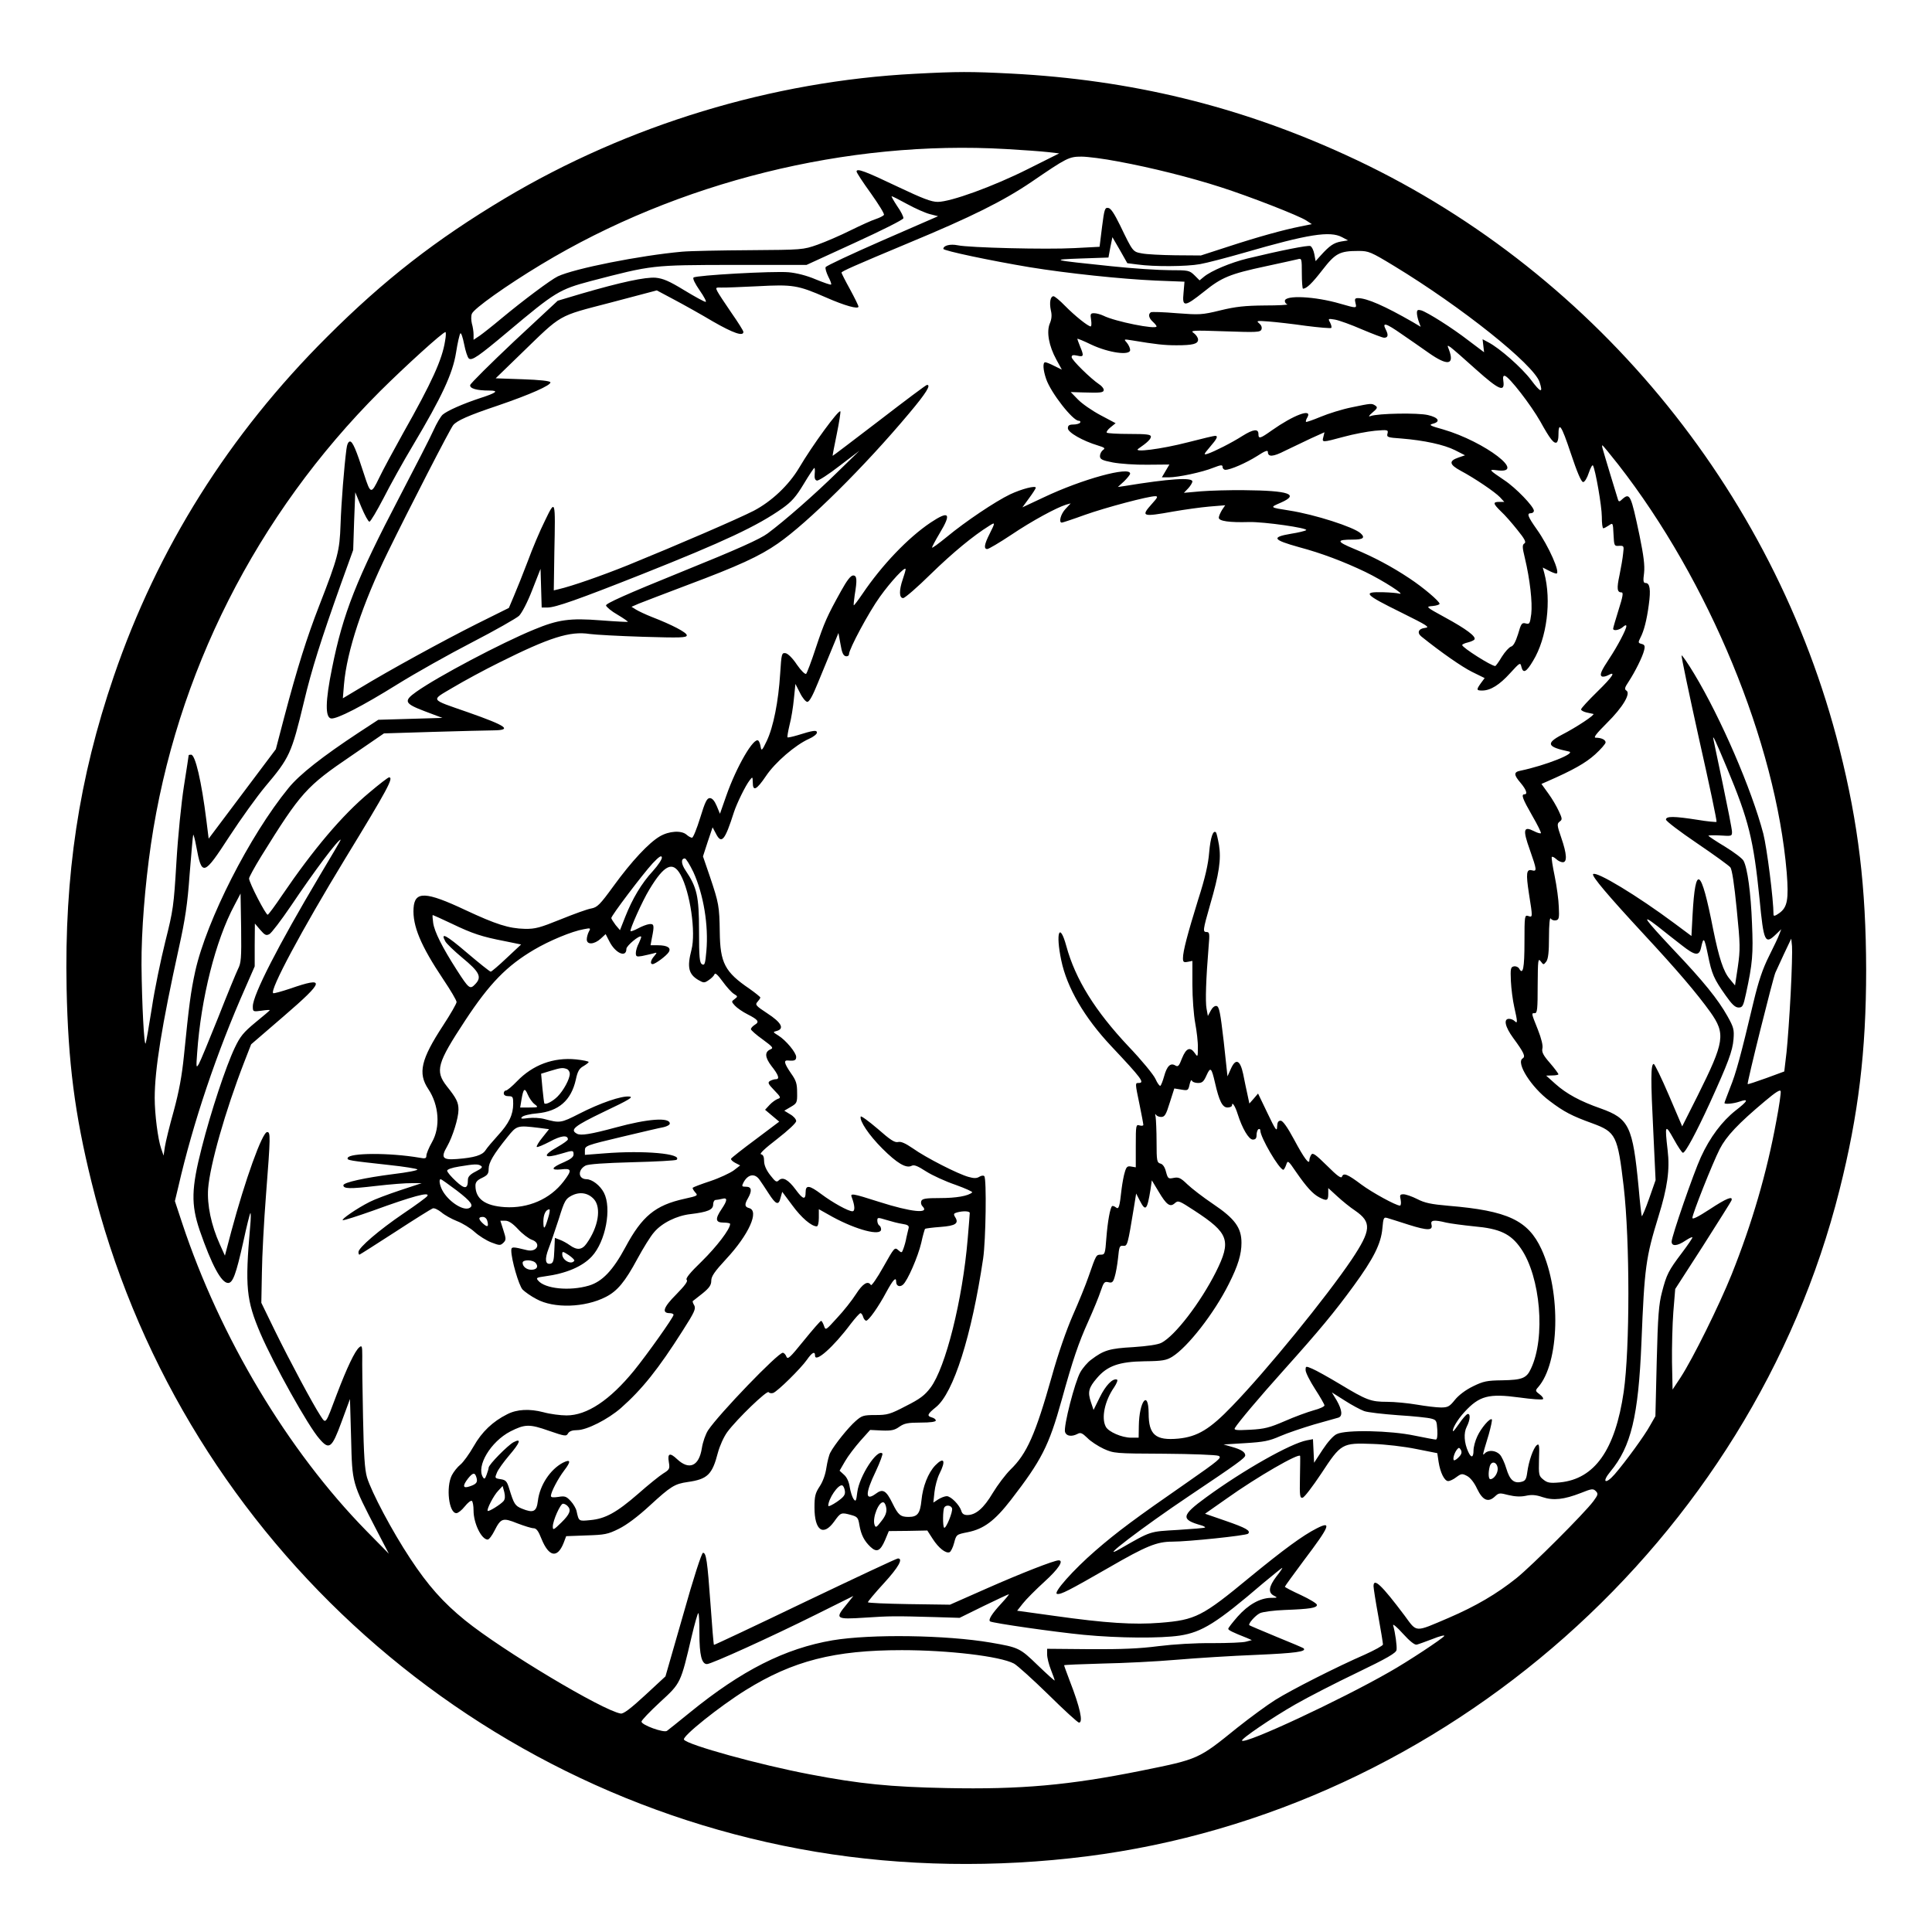 <?xml version="1.0" encoding="UTF-8" standalone="yes"?>
<svg version="1.0" xmlns="http://www.w3.org/2000/svg" width="100mm" height="100mm" viewBox="0 0 1024 1024" preserveAspectRatio="xMidYMid meet">
  <g transform="translate(0,1024) scale(0.1,-0.1)" fill="#000000" stroke="none">
    <path d="M4850 9849 c-758 -39 -1521 -271 -2175 -661 -363 -217 -639 -431
-941 -733 -521 -519 -899 -1121 -1131 -1800 -185 -541 -262 -1054 -250 -1654
8 -391 43 -666 132 -1026 452 -1837 1967 -3237 3840 -3550 462 -77 953 -85
1435 -24 1901 241 3525 1680 3990 3533 100 397 141 734 141 1166 -1 437 -41
773 -141 1170 -348 1382 -1324 2558 -2616 3148 -567 260 -1140 399 -1774 432
-216 11 -282 11 -510 -1z m483 -399 c87 -5 186 -12 220 -16 l61 -7 -166 -83
c-183 -92 -409 -174 -478 -174 -34 0 -80 18 -209 79 -174 83 -221 101 -221 82
0 -6 34 -58 76 -116 41 -58 73 -109 69 -114 -3 -5 -22 -15 -43 -22 -20 -6 -81
-34 -134 -60 -54 -27 -133 -61 -175 -76 -77 -27 -81 -27 -358 -29 -154 -1
-316 -4 -360 -8 -222 -20 -570 -89 -659 -131 -37 -18 -182 -126 -301 -225 -44
-37 -95 -77 -112 -89 l-33 -22 0 28 c0 15 -4 42 -9 58 -4 17 -5 40 0 52 10 27
183 150 367 261 727 439 1624 661 2465 612z m594 -66 c174 -32 382 -84 543
-136 153 -49 415 -151 454 -177 l29 -19 -59 -12 c-91 -18 -225 -55 -384 -107
l-145 -47 -135 1 c-74 1 -154 5 -178 10 -48 9 -47 7 -115 148 -31 63 -49 91
-63 93 -18 3 -21 -7 -33 -101 l-13 -105 -134 -7 c-149 -8 -557 2 -618 15 -39
8 -76 -1 -76 -19 0 -10 253 -63 456 -97 202 -33 489 -63 669 -71 l153 -6 -5
-59 c-8 -77 5 -76 108 6 94 76 137 94 329 135 80 17 155 34 168 37 21 6 22 4
22 -75 0 -44 3 -81 6 -81 19 0 48 28 103 99 69 89 91 101 192 101 53 0 65 -5
187 -79 359 -218 741 -523 772 -616 20 -61 6 -57 -45 11 -49 65 -167 169 -227
200 l-30 16 4 -35 4 -34 -81 61 c-89 69 -218 150 -252 161 -19 5 -23 2 -23
-14 0 -11 5 -32 10 -46 l10 -27 -42 25 c-148 85 -243 127 -291 127 -15 0 -18
-5 -13 -25 8 -30 8 -30 -79 -5 -136 40 -295 47 -295 15 0 -8 6 -16 13 -18 6
-3 -47 -6 -120 -6 -104 -1 -153 -6 -235 -26 -98 -24 -110 -24 -231 -15 -70 6
-132 8 -137 5 -16 -10 -11 -31 10 -50 11 -10 20 -21 20 -25 0 -18 -221 26
-282 57 -15 7 -37 13 -49 13 -19 0 -21 -4 -16 -35 3 -19 2 -35 -2 -35 -14 0
-85 57 -136 109 -27 28 -55 51 -61 51 -17 0 -23 -34 -14 -76 6 -24 4 -46 -6
-69 -18 -44 -5 -118 35 -191 l29 -53 -39 19 c-21 11 -43 20 -49 20 -14 0 -12
-40 5 -89 25 -73 141 -221 172 -221 8 0 11 -4 8 -10 -3 -5 -19 -10 -36 -10
-22 0 -29 -5 -29 -20 0 -22 79 -67 159 -91 36 -11 41 -15 27 -24 -9 -7 -16
-21 -16 -32 0 -17 11 -23 68 -34 37 -7 119 -13 183 -12 l117 1 -20 -34 -20
-34 36 0 c50 0 178 27 237 51 41 16 49 16 49 4 0 -8 7 -15 15 -15 27 0 109 36
168 73 41 27 57 33 57 22 0 -28 27 -27 91 6 35 17 96 46 136 65 l73 33 -6 -25
c-8 -30 -7 -30 108 1 51 14 125 28 165 32 69 6 72 5 67 -15 -5 -19 0 -21 73
-26 123 -10 227 -33 285 -62 l53 -27 -35 -12 c-52 -18 -49 -37 12 -70 75 -40
181 -112 208 -140 l23 -25 -26 0 c-36 0 -34 -9 9 -51 20 -18 59 -63 86 -97 40
-49 48 -66 38 -72 -12 -7 -12 -20 2 -77 27 -113 41 -236 34 -297 -7 -52 -9
-56 -30 -50 -20 5 -24 -1 -40 -57 -13 -41 -25 -63 -37 -66 -10 -3 -32 -27 -49
-54 -16 -27 -32 -49 -35 -49 -21 0 -175 98 -175 111 0 4 13 10 30 14 16 4 32
11 35 16 10 15 -43 55 -155 116 -104 57 -105 58 -67 61 20 2 37 7 37 12 0 13
-87 87 -160 135 -93 62 -191 114 -293 156 -94 39 -96 49 -7 49 55 0 68 10 41
34 -37 33 -242 99 -376 120 -107 17 -106 16 -46 42 100 44 44 64 -194 66 -77
1 -180 -2 -230 -6 l-90 -8 23 24 c12 13 22 30 22 36 0 23 -122 15 -360 -24
l-35 -5 33 30 c17 17 32 35 32 41 0 40 -254 -29 -458 -126 l-113 -53 35 48
c20 27 36 52 36 56 0 13 -74 -6 -136 -35 -79 -38 -237 -144 -336 -226 -43 -35
-78 -61 -78 -56 0 4 18 38 40 75 65 107 51 123 -48 57 -119 -80 -257 -224
-361 -378 -24 -35 -44 -62 -46 -60 -1 2 1 26 5 53 14 83 12 105 -8 105 -13 0
-33 -26 -64 -82 -75 -135 -89 -167 -134 -302 -23 -71 -47 -133 -51 -137 -5 -5
-26 15 -49 48 -23 35 -48 59 -60 61 -21 3 -22 -2 -29 -110 -9 -145 -36 -282
-71 -355 -24 -50 -28 -55 -32 -33 -2 14 -7 29 -12 34 -23 24 -117 -138 -171
-293 l-33 -94 -17 41 c-12 28 -24 42 -37 42 -15 0 -25 -20 -51 -105 -18 -58
-37 -105 -43 -105 -6 0 -19 7 -29 16 -27 24 -93 20 -142 -9 -58 -34 -149 -131
-245 -263 -72 -99 -86 -113 -118 -119 -20 -3 -94 -30 -163 -58 -109 -44 -134
-51 -189 -50 -86 2 -153 24 -314 99 -212 100 -270 102 -276 11 -6 -94 38 -199
157 -377 39 -58 71 -112 71 -121 0 -8 -32 -64 -72 -125 -117 -179 -134 -252
-78 -336 57 -85 65 -202 20 -281 -17 -30 -30 -62 -30 -72 0 -15 -6 -17 -37
-11 -158 27 -371 26 -380 -1 -5 -13 5 -14 222 -38 76 -8 143 -19 147 -23 5 -5
-53 -16 -128 -25 -149 -19 -264 -44 -264 -59 0 -19 34 -20 170 -4 77 9 164 16
193 15 l52 0 -115 -38 c-63 -21 -135 -48 -160 -61 -68 -34 -154 -94 -143 -97
6 -2 77 21 159 50 211 77 304 102 289 78 -3 -6 -60 -48 -127 -93 -128 -87
-238 -181 -238 -204 0 -8 2 -14 5 -14 2 0 87 54 189 120 101 66 191 122 199
125 8 4 28 -6 46 -20 17 -15 55 -36 83 -47 29 -11 71 -37 93 -57 23 -21 63
-46 89 -56 44 -17 48 -17 64 -2 15 15 15 21 0 67 l-16 50 26 0 c18 0 39 -14
68 -45 23 -25 56 -50 73 -56 52 -18 28 -68 -26 -55 -77 19 -83 19 -83 -2 0
-47 40 -186 60 -207 12 -12 44 -35 73 -50 92 -51 257 -46 368 11 61 31 102 80
168 203 30 55 69 119 88 140 41 49 120 88 193 96 91 11 120 23 120 51 0 13 6
24 13 24 6 0 22 3 35 6 29 8 28 -8 -3 -54 -36 -53 -33 -72 10 -72 19 0 35 -3
35 -7 0 -28 -72 -121 -149 -197 -64 -62 -89 -92 -81 -100 7 -7 -10 -30 -56
-77 -68 -68 -78 -99 -34 -99 11 0 20 -4 20 -9 0 -13 -140 -210 -209 -295 -129
-158 -250 -238 -358 -238 -32 0 -87 7 -123 17 -73 19 -140 16 -192 -11 -76
-38 -134 -93 -177 -169 -24 -42 -56 -86 -71 -98 -15 -12 -35 -37 -45 -56 -32
-63 -16 -201 24 -201 9 0 29 16 44 35 16 20 32 33 38 30 5 -4 9 -26 9 -51 0
-68 42 -154 75 -154 7 0 23 21 36 47 34 67 44 70 121 39 37 -14 75 -26 86 -26
15 0 26 -15 42 -56 39 -96 84 -105 117 -23 l14 37 108 4 c96 3 113 6 171 35
41 20 101 65 164 123 112 103 132 115 201 125 105 15 130 39 160 155 10 37 31
84 50 110 51 69 212 224 219 211 4 -5 14 -7 24 -4 23 8 146 129 179 176 27 39
43 47 43 22 0 -41 98 46 189 168 24 31 47 57 52 57 4 0 11 -9 14 -20 3 -11 11
-20 16 -20 13 0 65 73 107 152 36 66 52 83 52 54 0 -22 19 -30 36 -15 24 20
80 149 97 222 8 38 18 71 20 74 3 2 40 7 82 10 81 6 99 19 77 53 -9 15 -7 19
11 24 33 9 67 7 67 -3 0 -6 -5 -68 -11 -138 -27 -322 -117 -682 -197 -788 -30
-40 -56 -60 -130 -97 -84 -44 -99 -48 -162 -48 -64 0 -72 -3 -105 -32 -38 -33
-113 -126 -134 -167 -7 -12 -16 -49 -21 -81 -5 -35 -19 -74 -36 -99 -23 -35
-27 -52 -27 -111 0 -122 46 -155 104 -75 35 49 37 50 91 35 33 -9 37 -15 43
-53 9 -52 26 -85 59 -116 33 -31 52 -22 77 36 l20 48 102 1 102 2 29 -45 c31
-48 69 -78 89 -70 6 2 18 25 24 49 12 45 12 45 72 57 85 17 143 60 229 171
162 210 201 285 269 529 59 214 90 304 141 417 27 60 57 133 66 161 16 47 20
52 41 47 19 -5 25 0 33 28 6 18 14 63 18 100 6 61 8 67 27 65 23 -2 24 3 57
203 l12 74 19 -37 c31 -60 39 -52 57 58 l7 49 35 -58 c43 -73 62 -86 87 -63
18 16 23 13 103 -39 184 -120 198 -159 114 -327 -82 -162 -216 -337 -288 -374
-19 -10 -75 -18 -150 -23 -125 -7 -156 -16 -223 -67 -18 -13 -44 -43 -57 -66
-29 -51 -90 -288 -81 -317 7 -22 35 -26 66 -10 16 9 25 5 52 -21 17 -18 57
-44 87 -58 54 -24 59 -25 320 -26 146 -1 275 -6 288 -11 21 -9 5 -22 -170
-144 -270 -187 -368 -260 -481 -358 -119 -103 -228 -226 -204 -230 20 -4 59
16 275 140 197 114 254 137 335 137 84 0 390 32 402 42 16 16 -11 31 -121 69
l-107 37 114 80 c161 115 387 245 390 226 1 -5 0 -57 -1 -116 -2 -96 0 -108
14 -105 9 1 53 59 99 128 105 160 110 163 272 157 67 -2 169 -14 232 -27 l111
-22 7 -47 c9 -57 31 -101 51 -101 8 0 28 9 43 21 26 19 31 20 57 6 17 -9 38
-35 53 -68 30 -62 59 -74 95 -40 20 19 25 19 71 7 34 -8 63 -10 92 -4 31 7 54
5 89 -7 57 -19 113 -13 203 22 57 23 65 24 79 10 14 -14 12 -20 -13 -54 -48
-64 -325 -341 -407 -407 -105 -84 -216 -149 -360 -211 -183 -78 -166 -79 -234
13 -121 161 -164 202 -164 155 0 -10 11 -81 25 -157 14 -77 25 -145 25 -152 0
-6 -44 -30 -97 -54 -147 -64 -386 -185 -474 -240 -43 -27 -133 -93 -201 -147
-208 -168 -203 -166 -509 -228 -383 -77 -637 -100 -1033 -92 -296 6 -460 22
-725 73 -264 50 -649 156 -666 184 -10 17 189 176 327 262 251 156 471 212
828 212 246 0 519 -32 594 -71 17 -9 99 -83 182 -164 83 -82 156 -149 163
-149 23 0 5 82 -48 218 -17 45 -31 83 -31 86 0 2 91 6 203 9 111 2 288 11 392
20 105 9 295 21 424 26 205 9 269 17 250 35 -2 2 -67 30 -144 61 -77 32 -141
59 -143 61 -9 6 31 52 56 64 15 7 74 15 132 17 133 5 170 11 170 27 0 7 -38
30 -85 52 -46 21 -84 41 -85 44 0 3 46 66 101 140 139 184 149 211 67 169 -73
-37 -175 -112 -352 -257 -254 -210 -289 -228 -477 -243 -139 -11 -287 -2 -563
37 l-195 27 30 38 c17 22 69 74 115 116 74 67 104 113 75 113 -24 0 -200 -69
-379 -148 l-197 -87 -217 3 c-120 2 -218 6 -218 10 0 4 38 50 85 101 78 85
103 131 74 131 -7 0 -228 -104 -492 -230 -264 -127 -481 -229 -483 -228 -2 2
-10 98 -18 213 -17 234 -23 275 -40 275 -7 0 -51 -135 -105 -328 l-94 -327
-108 -100 c-77 -71 -114 -99 -129 -97 -94 15 -626 333 -825 494 -116 94 -197
185 -291 328 -96 145 -205 351 -229 430 -12 42 -17 116 -21 320 -3 146 -5 291
-4 324 0 52 -2 57 -16 45 -23 -19 -65 -107 -119 -249 -62 -165 -57 -158 -87
-113 -40 61 -162 289 -241 450 l-72 148 3 160 c1 88 11 275 22 415 24 309 24
330 6 330 -26 0 -117 -254 -190 -526 l-34 -129 -27 60 c-46 102 -68 209 -62
295 10 126 90 409 191 670 l37 95 174 150 c217 187 222 211 32 145 -45 -15
-85 -26 -89 -24 -21 13 150 333 382 714 224 367 258 430 232 430 -5 0 -52 -36
-105 -81 -142 -118 -296 -300 -462 -544 -37 -55 -71 -101 -76 -103 -9 -4 -99
170 -99 192 0 7 29 60 64 117 211 340 239 371 479 534 l172 118 260 8 c143 4
286 8 318 8 104 1 75 23 -133 96 -206 72 -199 60 -78 132 57 34 166 93 243
131 268 134 376 168 480 152 28 -4 155 -11 283 -15 199 -6 232 -5 232 8 0 15
-79 56 -185 97 -33 13 -71 31 -84 39 l-24 15 39 17 c22 9 138 53 259 99 267
100 381 152 477 219 159 110 460 408 697 691 90 107 117 151 94 150 -5 0 -118
-85 -253 -189 -135 -103 -246 -188 -247 -187 -1 1 9 53 22 116 13 63 21 117
19 120 -10 9 -147 -178 -219 -300 -55 -92 -145 -177 -240 -227 -84 -43 -401
-180 -666 -288 -139 -56 -299 -112 -369 -128 l-25 -6 3 202 c6 284 6 283 -50
167 -26 -52 -67 -149 -91 -215 -25 -66 -58 -148 -73 -183 l-27 -64 -171 -85
c-181 -91 -464 -246 -617 -339 l-92 -55 6 73 c15 177 99 430 233 703 113 231
331 655 346 672 20 24 80 51 235 103 173 59 285 109 280 124 -2 7 -57 13 -147
16 l-143 5 134 130 c221 214 190 197 474 271 l246 65 92 -49 c51 -27 144 -79
206 -116 108 -62 161 -80 161 -55 0 6 -29 52 -64 102 -35 51 -68 101 -74 113
-10 20 -9 21 21 20 18 -1 104 3 192 7 187 10 213 6 362 -59 102 -45 173 -64
173 -49 0 5 -20 46 -45 92 -25 45 -45 85 -45 88 0 7 68 37 355 157 335 139
503 223 652 324 187 128 199 134 265 134 31 0 119 -11 195 -26z m-1118 -226
c42 -23 96 -47 120 -53 l43 -11 -296 -129 c-162 -71 -297 -134 -300 -141 -3
-7 4 -29 14 -50 11 -21 18 -40 15 -42 -3 -3 -39 10 -81 27 -49 21 -102 34
-144 38 -83 7 -491 -16 -504 -28 -6 -5 8 -33 33 -69 23 -33 37 -60 31 -60 -7
0 -58 28 -114 62 -80 49 -112 62 -151 66 -55 4 -182 -23 -395 -85 l-124 -37
-231 -215 c-126 -119 -231 -223 -233 -232 -3 -18 34 -29 101 -29 54 0 39 -12
-48 -40 -91 -30 -175 -67 -199 -88 -10 -9 -32 -46 -48 -82 -16 -36 -97 -194
-179 -351 -230 -440 -301 -620 -359 -910 -36 -176 -37 -262 -5 -267 30 -4 162
63 353 182 95 59 273 159 395 222 122 63 234 127 248 140 15 15 45 72 70 137
l44 112 3 -102 3 -103 31 0 c42 0 164 43 502 177 435 173 610 255 743 349 49
35 72 61 113 129 28 47 54 85 56 85 3 0 4 -14 2 -32 -2 -23 2 -33 12 -35 8 -2
62 33 120 78 l105 80 -115 -112 c-121 -119 -281 -259 -371 -326 -40 -30 -160
-84 -457 -204 -294 -119 -402 -168 -400 -178 2 -8 29 -31 61 -49 32 -19 56
-36 55 -38 -2 -1 -66 2 -143 8 -166 13 -227 4 -355 -49 -173 -71 -510 -249
-624 -330 -69 -49 -62 -62 46 -103 l93 -35 -170 -5 -170 -5 -104 -68 c-191
-126 -314 -222 -372 -294 -206 -252 -434 -701 -494 -970 -24 -110 -33 -179
-60 -448 -11 -109 -26 -189 -54 -293 -22 -78 -43 -164 -47 -190 l-7 -47 -13
38 c-17 49 -34 182 -34 267 0 151 37 382 129 800 32 145 45 228 56 385 9 110
17 205 19 210 1 6 9 -21 16 -60 30 -162 39 -159 176 52 60 92 145 210 189 263
130 154 140 175 206 450 41 173 90 327 196 625 l65 180 5 153 6 153 32 -78
c18 -43 37 -78 43 -78 6 0 39 56 75 125 35 69 105 195 156 280 153 257 210
379 228 490 8 52 19 99 23 103 4 5 13 -21 20 -57 7 -36 18 -70 25 -76 16 -13
50 10 207 142 251 211 273 224 438 268 330 86 323 85 755 86 l390 0 255 117
c140 64 256 122 258 130 2 7 -13 37 -33 65 -19 29 -32 52 -29 52 4 0 41 -19
83 -42z m2304 -175 l32 -17 -37 -6 c-39 -7 -61 -22 -108 -74 l-27 -30 -7 38
c-4 20 -13 39 -21 42 -13 5 -155 -23 -333 -66 -90 -22 -192 -65 -231 -97 l-23
-19 -27 27 c-27 26 -32 27 -132 27 -57 0 -196 9 -309 21 -318 33 -329 35 -160
41 l145 5 10 54 11 54 40 -69 39 -69 55 -7 c86 -12 259 -11 330 2 35 6 142 34
236 61 338 98 453 116 517 82z m106 -489 c57 -24 109 -44 117 -44 21 0 24 14
9 43 -21 41 0 35 83 -23 40 -27 104 -72 144 -100 101 -71 138 -65 108 16 -10
25 -10 26 9 13 11 -8 72 -61 135 -118 122 -109 153 -122 144 -60 -3 20 -1 29
8 27 23 -5 138 -154 188 -242 52 -94 72 -119 87 -111 5 4 9 19 9 35 0 80 15
59 65 -91 34 -102 56 -154 66 -154 8 0 21 21 30 49 9 27 19 44 22 39 13 -22
47 -216 47 -272 0 -34 3 -61 8 -61 4 0 17 7 29 15 22 15 22 15 25 -47 3 -61 4
-63 29 -61 26 1 27 0 22 -40 -2 -23 -11 -75 -19 -114 -16 -74 -13 -93 11 -93
10 0 6 -23 -16 -92 -16 -51 -29 -96 -29 -100 0 -14 33 -8 52 9 11 10 18 12 18
4 0 -17 -48 -108 -90 -171 -43 -65 -53 -87 -40 -95 5 -3 19 -1 31 5 47 26 28
-5 -54 -85 -48 -47 -87 -89 -87 -95 0 -5 12 -12 28 -16 15 -3 32 -7 37 -8 12
-3 -88 -70 -168 -111 -85 -45 -77 -64 38 -88 43 -8 -123 -74 -257 -102 -36 -7
-35 -22 2 -65 30 -36 38 -60 20 -60 -19 0 -10 -24 41 -113 28 -48 49 -91 46
-93 -3 -3 -20 2 -37 11 -55 28 -60 8 -22 -98 38 -108 39 -117 12 -110 -30 8
-33 -15 -16 -125 20 -126 20 -125 -4 -117 -19 6 -20 2 -20 -139 0 -138 -8
-176 -28 -140 -5 9 -18 14 -28 12 -17 -3 -19 -12 -16 -78 2 -41 10 -103 18
-138 18 -79 18 -90 2 -74 -7 7 -20 12 -30 12 -30 0 -21 -42 22 -101 58 -79 67
-99 50 -109 -36 -23 46 -153 143 -225 76 -58 119 -80 227 -119 125 -46 134
-64 166 -336 33 -287 33 -858 0 -1087 -45 -308 -154 -462 -338 -480 -54 -5
-67 -2 -88 15 -24 19 -25 25 -23 107 3 75 1 86 -12 75 -18 -15 -42 -83 -50
-142 -5 -38 -10 -47 -31 -52 -40 -10 -62 10 -80 70 -9 31 -25 65 -35 75 -22
22 -59 25 -78 7 -15 -15 -16 -19 20 100 11 40 19 76 16 79 -10 9 -57 -46 -77
-90 -11 -23 -20 -57 -20 -74 0 -39 -12 -43 -28 -8 -22 48 -25 100 -8 133 19
37 21 73 3 67 -6 -3 -26 -25 -42 -49 -17 -24 -31 -43 -33 -42 -8 9 23 62 60
102 79 86 128 99 291 77 64 -9 121 -13 125 -9 4 4 -4 16 -18 26 -23 17 -23 20
-8 37 114 129 123 504 18 732 -71 153 -179 204 -492 230 -92 8 -127 15 -167
36 -28 14 -60 25 -72 25 -19 0 -21 -4 -15 -30 3 -17 1 -30 -4 -30 -21 0 -147
69 -205 112 -73 55 -94 63 -102 42 -4 -12 -24 2 -80 58 -60 59 -75 70 -83 58
-5 -8 -10 -21 -10 -29 0 -27 -27 8 -81 109 -36 67 -60 100 -71 100 -13 0 -18
-8 -19 -32 -1 -28 -8 -18 -51 72 l-50 104 -23 -27 -23 -26 -10 47 c-6 26 -16
75 -23 110 -16 75 -40 85 -66 25 l-17 -38 -20 185 c-18 155 -24 185 -38 188
-10 2 -22 -8 -31 -25 l-15 -28 -7 39 c-7 37 -3 158 11 329 6 67 5 77 -10 77
-22 0 -21 8 18 145 48 164 59 241 47 316 -6 34 -13 64 -16 67 -15 15 -29 -26
-36 -105 -5 -63 -21 -135 -59 -253 -55 -178 -80 -271 -80 -309 0 -20 4 -23 25
-19 l25 5 0 -126 c0 -70 7 -161 15 -204 8 -43 15 -102 14 -130 0 -50 -1 -51
-16 -29 -25 36 -46 27 -68 -27 -16 -42 -21 -47 -36 -38 -25 15 -44 -3 -59 -58
-7 -25 -16 -48 -20 -50 -4 -2 -16 14 -26 37 -10 22 -74 100 -142 171 -177 188
-282 356 -330 532 -36 132 -58 72 -27 -75 30 -145 123 -304 265 -455 161 -171
179 -195 145 -195 -19 0 -19 1 5 -115 11 -53 20 -102 20 -107 0 -5 -9 -6 -20
-3 -19 6 -20 2 -20 -108 l0 -114 -24 4 c-20 4 -26 -1 -34 -29 -6 -18 -13 -58
-17 -88 -11 -100 -15 -112 -31 -99 -8 6 -17 9 -20 6 -10 -10 -23 -80 -30 -169
-6 -83 -8 -88 -29 -88 -25 0 -25 0 -65 -115 -15 -44 -53 -137 -84 -207 -34
-78 -78 -204 -111 -323 -87 -308 -132 -410 -220 -495 -25 -25 -67 -80 -93
-123 -48 -81 -90 -117 -135 -117 -18 0 -28 7 -32 23 -10 31 -55 77 -77 77 -10
0 -31 -8 -45 -17 l-26 -17 6 56 c3 30 15 74 26 96 36 71 25 93 -22 45 -38 -40
-66 -112 -73 -185 -7 -70 -21 -88 -68 -88 -43 0 -55 10 -85 71 -34 70 -52 80
-89 52 -57 -42 -57 1 0 119 23 49 38 91 35 94 -27 27 -122 -119 -133 -204 -6
-49 -8 -53 -20 -37 -7 10 -16 38 -20 62 -4 28 -15 53 -30 66 l-24 22 29 50
c16 28 53 76 81 108 l52 58 62 -3 c51 -2 68 2 93 20 26 18 45 22 112 22 52 0
81 4 81 11 0 6 -9 13 -20 16 -29 8 -25 18 21 55 93 75 189 378 250 788 14 94
19 424 6 436 -4 5 -16 3 -26 -3 -14 -9 -29 -9 -57 -1 -56 15 -228 103 -295
151 -41 28 -64 38 -79 34 -18 -4 -41 11 -108 70 -48 41 -88 70 -90 65 -7 -23
44 -99 114 -169 79 -79 127 -107 156 -92 13 7 32 -1 77 -30 33 -21 103 -53
156 -71 53 -19 92 -37 88 -40 -21 -19 -85 -30 -170 -30 -76 0 -95 -3 -100 -16
-3 -8 -1 -20 6 -27 42 -42 -58 -32 -230 23 -144 46 -154 47 -144 23 16 -43 18
-73 3 -73 -22 0 -105 46 -165 91 -64 48 -83 50 -83 9 0 -41 -14 -38 -52 14
-40 54 -69 70 -90 50 -12 -12 -18 -8 -46 28 -21 27 -32 53 -32 74 0 22 -5 34
-16 36 -11 2 20 31 85 81 59 46 101 85 101 95 0 10 -14 26 -32 36 l-31 19 34
20 c33 19 35 23 34 76 0 47 -5 64 -33 103 -36 53 -40 70 -14 67 33 -3 42 1 42
19 0 23 -55 89 -94 113 -30 19 -31 19 -8 25 41 12 23 45 -51 93 -61 40 -66 46
-52 61 8 9 15 19 15 23 0 3 -26 24 -57 46 -131 89 -156 137 -158 301 -2 137
-5 153 -52 293 l-37 108 25 77 26 77 17 -32 c30 -60 48 -39 96 112 15 46 61
141 84 170 15 19 15 19 16 -12 0 -50 20 -40 70 34 48 72 156 165 228 197 23
10 42 25 42 33 0 15 -20 12 -103 -14 -27 -8 -50 -13 -53 -11 -2 3 3 32 11 66
9 33 19 96 23 139 l8 78 24 -47 c13 -27 31 -48 39 -48 11 0 29 34 55 98 22 53
56 135 75 182 l35 85 11 -60 c7 -44 15 -61 28 -63 9 -2 17 3 17 11 0 27 106
224 163 303 60 84 137 166 137 147 0 -6 -7 -30 -15 -53 -20 -58 -20 -100 2
-100 9 0 75 57 147 128 116 113 224 202 309 255 33 21 33 19 2 -43 -28 -55
-32 -80 -12 -80 7 0 65 34 128 76 110 74 238 143 289 159 l25 7 -27 -29 c-26
-27 -38 -73 -20 -73 4 0 59 18 122 41 113 40 336 99 373 99 16 0 13 -7 -17
-40 -61 -68 -53 -71 114 -41 58 10 143 22 189 26 l85 7 -17 -25 c-9 -15 -17
-33 -17 -41 0 -18 55 -26 160 -23 79 2 316 -32 303 -43 -5 -4 -41 -13 -80 -19
-106 -18 -98 -32 42 -71 120 -32 238 -77 351 -131 95 -46 221 -127 179 -115
-11 3 -48 6 -83 7 -114 3 -101 -11 96 -108 139 -69 153 -78 125 -81 -35 -4
-44 -26 -19 -46 106 -85 214 -160 268 -187 l67 -33 -20 -27 c-25 -35 -24 -39
7 -39 44 0 92 30 148 92 53 58 54 58 60 33 9 -36 26 -28 62 33 73 120 98 318
59 465 l-8 29 31 -16 c17 -9 35 -16 41 -16 24 0 -41 147 -104 235 -48 68 -54
85 -30 85 8 0 15 6 15 13 0 22 -96 122 -157 162 -80 54 -84 58 -43 53 171 -25
-58 151 -281 216 -69 19 -78 24 -55 30 43 11 31 33 -25 46 -53 13 -265 9 -304
-5 -14 -5 -11 1 10 19 25 21 28 27 15 36 -20 13 -20 13 -126 -9 -50 -10 -123
-33 -164 -50 -41 -17 -75 -29 -78 -27 -2 3 1 14 8 25 26 49 -74 11 -189 -70
-62 -44 -71 -47 -71 -19 0 29 -28 25 -84 -10 -56 -36 -151 -84 -185 -95 -23
-7 -22 -4 12 36 38 44 45 59 27 59 -6 0 -70 -15 -143 -34 -143 -37 -297 -56
-263 -34 48 33 66 51 66 64 0 11 -22 14 -113 14 -63 0 -117 3 -121 7 -3 4 6
17 20 28 l27 22 -81 43 c-45 24 -98 61 -119 83 l-38 39 65 -2 c96 -3 110 -1
110 14 0 7 -11 21 -24 29 -45 30 -146 129 -146 144 0 11 7 13 30 8 34 -8 36
-2 15 48 -8 20 -15 39 -15 41 0 3 34 -11 75 -31 92 -43 205 -59 205 -28 0 10
-8 27 -17 38 -18 20 -17 20 27 13 126 -21 171 -26 235 -26 87 0 115 7 115 30
0 10 -10 25 -22 34 -22 15 -11 16 164 10 170 -6 188 -5 194 10 4 11 -1 23 -12
32 -17 14 -13 15 51 10 39 -3 127 -13 197 -23 70 -9 130 -14 134 -11 3 4 0 16
-6 28 -12 22 -11 22 26 16 22 -4 86 -27 143 -52z m-4860 -61 c-15 -98 -70
-219 -222 -488 -49 -88 -107 -195 -127 -237 -43 -89 -46 -88 -80 17 -42 131
-61 175 -75 175 -9 0 -16 -16 -19 -42 -12 -93 -27 -279 -31 -398 -5 -141 -13
-173 -113 -430 -65 -167 -116 -328 -186 -593 l-44 -168 -178 -237 -178 -237
-12 96 c-26 209 -59 349 -81 349 -7 0 -13 -1 -13 -3 0 -2 -11 -75 -25 -163
-14 -89 -32 -267 -40 -404 -14 -233 -17 -254 -59 -421 -24 -97 -57 -255 -71
-350 -15 -96 -30 -181 -33 -189 -8 -20 -20 208 -22 415 -1 178 18 420 50 640
133 904 559 1746 1214 2401 137 136 332 313 347 314 3 0 3 -21 -2 -47z m6218
-655 c481 -617 835 -1475 893 -2163 11 -142 4 -184 -40 -215 -21 -15 -30 -17
-30 -8 0 81 -35 354 -54 429 -62 236 -225 613 -366 847 -34 57 -65 101 -67 98
-3 -3 39 -201 92 -441 54 -239 96 -438 93 -441 -3 -2 -49 2 -102 11 -122 19
-166 20 -166 1 0 -8 74 -64 164 -125 90 -61 170 -119 177 -128 9 -10 21 -89
34 -222 19 -189 19 -213 6 -305 l-15 -99 -28 34 c-34 40 -57 112 -88 264 -64
327 -94 348 -109 77 l-6 -113 -90 67 c-196 146 -414 278 -431 261 -10 -9 81
-116 267 -317 181 -195 282 -314 354 -414 82 -116 76 -156 -67 -443 l-82 -163
-71 166 c-39 91 -75 165 -80 165 -16 -1 -16 -87 -2 -361 l12 -255 -34 -97
c-19 -54 -37 -96 -39 -94 -2 2 -10 71 -17 153 -31 324 -50 364 -201 418 -109
38 -182 78 -240 130 l-49 44 33 1 c17 0 32 3 32 6 0 4 -20 31 -45 60 -36 41
-44 58 -40 77 4 14 -5 52 -24 100 -36 90 -35 87 -16 87 13 0 15 23 15 148 1
134 2 145 16 127 15 -20 15 -20 30 -1 10 15 14 50 14 130 0 65 4 105 9 98 5
-8 17 -12 27 -10 17 3 19 12 16 71 -1 37 -11 110 -22 164 -11 53 -18 98 -15
101 3 3 13 -2 23 -11 10 -10 26 -17 35 -17 24 0 22 43 -8 130 -23 66 -23 74
-9 85 15 11 15 15 -4 56 -11 24 -36 67 -56 94 l-36 50 32 14 c137 60 202 97
252 142 31 28 56 57 56 64 0 14 -22 25 -52 25 -14 0 1 20 59 78 84 83 128 157
103 172 -11 7 -9 16 12 47 34 52 74 132 82 166 6 23 3 30 -13 34 -19 5 -19 8
-7 32 19 36 34 93 45 176 11 79 6 115 -17 115 -12 0 -14 10 -8 54 4 40 -2 89
-24 197 -46 218 -51 229 -92 193 -14 -14 -18 -14 -22 -3 -5 15 -74 242 -82
272 -3 9 -3 17 -1 17 2 0 40 -46 84 -102z m576 -1608 c116 -278 141 -379 173
-695 22 -229 29 -243 87 -187 l28 27 -10 -26 c-5 -15 -30 -67 -55 -117 -33
-66 -55 -130 -82 -243 -68 -286 -93 -378 -124 -454 -16 -42 -30 -78 -30 -81 0
-8 47 -4 79 7 52 18 46 4 -20 -47 -72 -57 -136 -142 -184 -247 -39 -85 -155
-420 -155 -448 0 -26 30 -24 74 6 20 13 36 21 36 16 0 -4 -25 -41 -56 -82 -71
-94 -81 -114 -105 -207 -17 -64 -22 -125 -28 -367 l-7 -291 -28 -49 c-28 -52
-130 -192 -188 -259 -49 -56 -70 -43 -23 14 110 132 149 294 165 685 16 399
23 449 90 667 48 154 61 249 49 350 -16 138 -13 142 32 61 22 -40 44 -73 49
-73 13 0 70 106 143 265 96 211 120 274 125 337 4 51 1 63 -32 122 -50 89
-127 185 -285 351 -155 165 -179 198 -87 127 36 -29 95 -75 131 -103 70 -55
91 -57 101 -12 13 60 17 55 36 -36 21 -105 32 -129 95 -218 33 -47 50 -63 68
-63 21 0 25 8 39 73 35 161 39 211 32 372 -6 162 -24 295 -45 333 -6 12 -50
45 -97 74 -47 28 -87 55 -89 58 -2 3 25 4 61 2 62 -4 64 -4 64 19 0 13 -23
130 -50 259 -27 129 -50 237 -50 239 0 12 14 -18 73 -159z m-7462 -577 c-214
-360 -351 -626 -351 -687 0 -28 1 -29 45 -23 25 4 45 5 45 3 0 -2 -34 -31 -76
-65 -64 -53 -81 -74 -110 -135 -47 -99 -126 -337 -175 -530 -55 -215 -57 -299
-11 -436 64 -185 115 -280 151 -280 25 0 42 45 81 220 17 80 34 147 37 150 3
3 3 -29 -1 -70 -28 -321 -21 -391 55 -569 70 -162 253 -491 312 -557 52 -61
66 -50 117 89 l45 122 6 -210 c6 -240 4 -232 135 -485 l65 -125 -119 121
c-417 426 -776 1026 -977 1633 l-38 115 18 75 c78 340 204 714 356 1057 l49
112 0 113 1 114 28 -33 c25 -29 32 -32 49 -23 11 6 62 73 113 148 125 186 250
353 265 353 2 0 -50 -89 -115 -197z m1770 31 c-61 -66 -109 -147 -147 -243
l-28 -71 -23 27 c-12 16 -22 32 -23 37 0 13 165 231 219 290 34 36 47 44 49
32 2 -9 -19 -41 -47 -72z m214 -6 c54 -119 81 -282 69 -418 -6 -69 -9 -78 -23
-71 -13 8 -16 34 -16 178 0 182 -11 230 -71 319 -24 35 -26 64 -4 64 6 0 26
-33 45 -72z m-68 -14 c51 -93 82 -305 58 -398 -24 -92 -16 -129 36 -160 28
-16 32 -17 55 -1 14 9 28 23 31 31 3 10 17 -2 43 -38 21 -29 48 -59 60 -66 21
-13 21 -14 4 -27 -18 -13 -18 -14 1 -35 11 -12 41 -33 67 -46 57 -29 65 -40
38 -56 -11 -7 -20 -17 -20 -23 0 -5 28 -30 62 -54 57 -42 59 -46 39 -54 -29
-14 -26 -42 7 -86 39 -49 46 -71 24 -71 -9 0 -24 -5 -32 -10 -12 -8 -8 -16 24
-49 34 -35 36 -40 19 -45 -11 -4 -31 -18 -44 -32 l-24 -26 38 -32 37 -31 -125
-94 c-69 -51 -127 -97 -130 -102 -3 -4 6 -14 21 -22 l27 -14 -35 -27 c-20 -14
-75 -40 -123 -56 -49 -16 -90 -32 -93 -35 -3 -3 3 -13 12 -24 17 -18 15 -19
-57 -35 -154 -34 -224 -92 -312 -256 -66 -123 -123 -183 -194 -204 -102 -30
-233 -17 -269 27 -12 14 -8 16 35 22 114 15 200 52 250 106 73 79 106 255 64
337 -20 39 -63 72 -93 72 -44 1 -47 49 -5 72 14 8 101 14 249 18 124 3 230 9
234 13 33 32 -171 51 -383 34 l-103 -8 0 24 c0 24 8 27 193 71 105 25 207 49
225 52 17 4 32 12 32 19 0 34 -115 26 -287 -21 -133 -36 -185 -44 -205 -33
-39 21 -16 40 144 117 133 63 157 78 134 80 -41 5 -155 -34 -266 -91 -98 -50
-102 -50 -185 -28 -22 6 -60 8 -85 5 -36 -5 -43 -4 -33 6 6 7 42 16 80 19 114
11 180 68 205 179 9 43 18 59 40 71 15 9 28 19 28 22 0 4 -30 10 -67 14 -120
12 -229 -29 -313 -116 -26 -27 -52 -49 -59 -49 -6 0 -11 -7 -11 -15 0 -9 9
-15 25 -15 23 0 25 -4 25 -40 0 -58 -22 -104 -81 -168 -28 -31 -58 -66 -66
-79 -17 -26 -59 -39 -151 -46 -77 -6 -87 7 -52 67 29 51 60 150 60 194 0 39
-10 60 -62 125 -63 81 -52 121 98 349 129 196 220 289 364 374 81 48 201 98
264 109 36 7 38 7 27 -13 -6 -11 -11 -30 -11 -41 0 -30 40 -27 74 4 l26 24 20
-39 c32 -63 90 -88 90 -39 0 16 69 74 78 65 2 -2 -4 -18 -12 -35 -9 -16 -16
-40 -16 -52 0 -19 4 -21 33 -16 17 4 43 9 57 13 24 7 24 7 8 -13 -19 -21 -24
-43 -9 -43 14 0 73 44 85 63 15 23 -6 37 -58 37 l-38 0 7 38 c14 68 12 77 -14
74 -14 -2 -40 -12 -60 -23 -19 -10 -37 -17 -39 -14 -6 6 63 161 100 221 79
131 124 152 165 78z m-2346 -501 c-10 -21 -58 -137 -105 -257 -48 -120 -94
-231 -102 -245 -14 -24 -15 -20 -9 59 20 287 97 595 198 783 l32 61 3 -182 c2
-163 0 -186 -17 -219z m1132 242 c112 -54 162 -70 281 -93 l88 -18 -77 -72
c-42 -40 -80 -72 -84 -72 -5 0 -61 45 -127 101 -110 94 -141 110 -114 60 6
-12 47 -51 90 -87 91 -75 105 -102 70 -139 -29 -31 -34 -27 -99 74 -77 120
-118 202 -125 249 -3 23 -5 42 -2 42 2 0 46 -20 99 -45z m7098 -370 c-6 -115
-16 -256 -22 -312 l-12 -102 -95 -35 c-53 -19 -98 -34 -99 -32 -5 4 135 565
147 591 5 11 26 56 46 100 l38 80 4 -40 c2 -22 -1 -134 -7 -250z m-6487 -401
c9 -3 16 -15 16 -25 0 -28 -33 -89 -65 -121 -25 -25 -62 -45 -70 -36 -1 1 -6
38 -10 80 l-7 77 49 15 c56 17 66 18 87 10z m3436 -74 c22 -96 39 -130 66
-130 13 0 24 5 24 12 0 21 17 -5 30 -47 24 -76 59 -135 80 -135 15 0 20 7 20
24 0 14 5 28 10 31 6 3 10 0 10 -7 0 -36 100 -207 122 -208 3 0 10 12 15 26 8
25 10 25 52 -37 56 -81 89 -117 123 -135 40 -21 48 -18 48 17 l0 32 48 -44
c26 -24 69 -59 95 -76 88 -61 85 -103 -19 -259 -135 -200 -450 -587 -633 -776
-118 -123 -184 -163 -286 -173 -120 -11 -157 20 -157 134 -1 128 -50 65 -52
-66 l-1 -63 -40 0 c-49 0 -120 31 -134 58 -25 46 -6 137 44 209 14 21 21 39
15 41 -23 8 -60 -31 -91 -94 l-33 -67 -14 42 c-18 53 -12 76 32 127 55 65 118
87 252 89 95 1 116 5 147 24 82 51 222 230 300 386 49 97 67 157 67 218 0 80
-35 128 -151 206 -52 35 -113 82 -136 104 -35 34 -46 39 -72 34 -29 -6 -31 -4
-41 32 -6 25 -17 41 -30 44 -18 5 -20 14 -20 114 0 59 -3 119 -5 133 -3 14 -3
19 1 13 3 -7 16 -13 28 -13 19 0 26 11 46 76 l24 75 37 -6 c35 -6 37 -5 44 27
4 18 9 27 12 21 2 -7 17 -13 32 -13 23 0 31 7 46 41 21 46 26 41 45 -41z
m-3607 -112 c22 -17 21 -18 -27 -18 l-49 0 7 42 c10 59 17 65 33 27 8 -19 24
-42 36 -51z m6582 -89 c-50 -274 -129 -544 -237 -814 -67 -166 -205 -445 -270
-545 l-43 -65 -3 145 c-1 80 2 200 7 266 l10 122 147 228 c80 126 149 235 151
241 10 27 -28 11 -116 -47 -60 -39 -91 -55 -91 -45 0 21 106 288 145 365 35
68 97 134 240 254 57 48 81 63 83 52 2 -8 -8 -79 -23 -157z m-6558 -37 l53 -7
-35 -44 c-20 -24 -33 -47 -30 -50 4 -3 34 10 69 28 58 32 96 37 96 12 0 -5
-25 -23 -55 -40 -83 -47 -74 -64 19 -36 63 19 66 19 66 -4 0 -13 -15 -25 -49
-40 -69 -29 -76 -45 -17 -39 57 7 59 -4 13 -64 -71 -93 -187 -144 -312 -136
-105 7 -155 44 -155 114 0 18 9 29 35 41 29 14 35 22 35 48 0 33 25 76 100
169 49 61 51 62 167 48z m-308 -201 c11 -7 4 -14 -27 -30 -30 -15 -42 -28 -42
-44 0 -50 -16 -52 -64 -7 -25 23 -46 48 -46 55 0 7 25 16 63 22 84 14 100 14
116 4z m1476 -73 c9 -13 31 -45 48 -72 39 -61 54 -67 64 -25 l9 32 53 -71 c48
-66 102 -112 130 -112 6 0 11 18 11 45 l0 46 73 -41 c127 -69 257 -103 257
-66 0 8 -4 18 -10 21 -5 3 -10 15 -10 25 0 18 2 18 48 4 26 -8 64 -18 85 -21
28 -4 36 -10 33 -22 -2 -9 -8 -32 -12 -51 -3 -19 -11 -46 -16 -59 -8 -22 -9
-23 -27 -7 -19 17 -21 14 -79 -89 -33 -59 -63 -102 -66 -96 -16 25 -43 8 -79
-48 -21 -33 -66 -90 -100 -126 -61 -67 -61 -68 -70 -41 -5 14 -12 26 -15 25
-4 0 -45 -47 -92 -105 -73 -90 -85 -102 -92 -84 -4 11 -13 20 -19 20 -26 0
-339 -325 -396 -411 -13 -20 -28 -62 -33 -95 -15 -95 -67 -118 -131 -58 -38
36 -52 32 -44 -15 6 -36 4 -40 -30 -61 -19 -12 -79 -60 -132 -107 -115 -100
-175 -133 -255 -140 -61 -6 -60 -7 -72 48 -3 14 -17 38 -31 53 -23 25 -31 28
-66 22 -28 -4 -39 -3 -39 6 1 21 37 90 71 135 37 48 34 61 -8 40 -67 -36 -122
-119 -132 -202 -7 -58 -24 -66 -85 -41 -36 15 -42 24 -67 106 -12 39 -18 46
-46 50 -31 5 -31 6 -19 35 7 17 36 57 64 90 59 69 68 94 24 71 -30 -16 -132
-119 -132 -135 0 -5 -5 -22 -11 -38 -8 -22 -12 -24 -19 -13 -37 59 41 189 145
243 77 39 101 40 203 4 87 -30 94 -31 103 -14 7 11 22 17 48 17 51 0 163 57
232 117 112 99 198 206 328 411 62 97 70 115 61 133 -7 11 -10 22 -8 23 2 1
24 19 51 40 37 30 47 45 47 68 0 23 17 48 79 115 121 130 177 256 121 270 -23
6 -25 19 -5 53 22 39 19 60 -10 60 -23 0 -25 2 -14 23 23 43 59 50 84 15z
m-1604 -58 c78 -60 93 -82 64 -94 -35 -13 -111 39 -141 96 -14 27 -19 58 -8
58 3 0 41 -27 85 -60z m727 -46 c40 -45 24 -147 -39 -235 -24 -34 -50 -37 -89
-9 -15 11 -39 24 -53 29 l-26 10 -3 -67 c-2 -54 -6 -67 -21 -70 -27 -5 -31 24
-9 81 11 28 35 99 54 157 30 97 36 106 68 123 43 22 87 15 118 -19z m-243
-100 c-18 -61 -25 -66 -25 -18 0 37 13 64 32 64 4 0 1 -21 -7 -46z m-322 -16
c8 -30 1 -35 -23 -13 -25 23 -26 35 -1 35 11 0 21 -9 24 -22z m4885 -20 c99
-31 128 -31 119 2 -6 23 13 26 78 10 22 -5 89 -14 148 -20 136 -12 194 -39
248 -117 104 -150 132 -473 53 -638 -23 -50 -46 -59 -152 -61 -81 -1 -100 -5
-155 -32 -39 -19 -76 -47 -96 -72 -28 -35 -37 -40 -74 -40 -23 0 -80 7 -127
15 -47 8 -118 15 -158 15 -86 0 -108 8 -252 95 -60 36 -125 72 -144 80 -35 15
-36 15 -36 -7 0 -13 23 -58 50 -100 28 -43 50 -82 50 -87 0 -6 -26 -18 -57
-26 -32 -9 -101 -34 -153 -57 -81 -35 -108 -42 -184 -46 -74 -4 -87 -2 -81 9
18 30 129 162 261 309 189 211 266 304 369 445 105 144 145 223 152 305 5 56
7 60 27 54 12 -3 63 -20 114 -36z m-4424 -190 c-15 -24 -64 2 -64 34 0 17 3
16 34 -4 19 -13 32 -26 30 -30z m-204 -13 c15 -19 5 -35 -24 -35 -25 0 -46 17
-46 37 0 18 55 17 70 -2z m4390 -784 c19 -7 100 -16 181 -22 80 -5 158 -13
175 -18 27 -7 29 -11 32 -59 2 -34 -1 -52 -8 -52 -7 0 -58 10 -113 21 -127 27
-364 32 -412 8 -18 -8 -48 -42 -75 -83 l-45 -69 -3 63 -3 62 -32 -6 c-86 -16
-337 -158 -534 -302 -133 -97 -136 -118 -25 -149 13 -4 21 -9 19 -11 -2 -3
-67 -8 -145 -13 -151 -9 -138 -4 -307 -101 -124 -71 123 117 366 280 258 173
298 202 299 216 0 17 -20 31 -70 45 l-45 13 115 7 c97 6 126 11 185 37 39 17
120 44 180 62 61 17 118 33 128 36 24 7 21 40 -8 91 l-26 43 68 -43 c37 -24
84 -49 103 -56z m504 -242 c-9 -10 -21 -19 -26 -19 -11 0 -1 39 15 58 9 11 12
10 20 -3 6 -12 4 -22 -9 -36z m204 -60 c3 -25 -19 -59 -39 -59 -10 0 -12 34
-3 68 9 31 38 24 42 -9z m-5413 -49 c8 -26 1 -36 -35 -48 -37 -13 -40 2 -9 42
25 31 36 33 44 6z m1953 -72 c3 -21 -5 -32 -42 -58 -25 -17 -46 -27 -46 -21 0
37 53 115 74 108 6 -2 12 -15 14 -29z m-1809 -54 c-14 -17 -79 -58 -84 -52 -7
7 32 83 56 107 l23 25 9 -33 c5 -22 4 -37 -4 -47z m2029 -40 c2 -21 -6 -41
-27 -67 -26 -34 -30 -36 -36 -18 -12 38 24 126 48 118 7 -2 13 -17 15 -33z
m-1690 14 c21 -21 13 -43 -33 -88 -41 -40 -45 -42 -45 -21 0 31 40 121 54 121
7 0 17 -5 24 -12z m2038 -12 c6 -17 -33 -112 -42 -103 -8 8 -7 94 1 107 9 15
35 12 41 -4z m1719 -362 c-41 -54 -45 -86 -12 -102 20 -10 18 -11 -17 -11 -58
-1 -120 -36 -176 -99 -27 -31 -50 -60 -50 -65 0 -7 21 -18 100 -49 l25 -11
-30 -8 c-16 -5 -97 -8 -180 -8 -90 1 -204 -6 -285 -16 -99 -13 -196 -17 -362
-16 l-228 2 0 -30 c0 -17 9 -53 20 -81 11 -28 20 -53 20 -57 0 -3 -40 33 -89
80 -96 93 -101 95 -251 121 -235 40 -633 46 -837 12 -252 -43 -482 -159 -757
-383 -59 -48 -114 -92 -121 -97 -16 -12 -135 31 -135 49 0 7 44 53 98 103 111
102 109 98 168 349 16 68 32 123 35 123 4 0 6 -48 6 -107 0 -115 12 -163 40
-163 23 0 338 143 577 262 l199 99 -36 -45 c-63 -76 -58 -80 96 -70 137 9 158
9 373 3 l130 -4 128 63 c70 34 130 62 133 62 3 0 -15 -22 -39 -48 -50 -54 -72
-88 -60 -96 15 -9 341 -56 496 -71 188 -18 408 -19 509 -4 118 18 196 67 441
277 54 45 100 82 102 82 3 0 -11 -21 -31 -46z m744 -361 c9 2 47 16 84 30 37
15 65 22 62 16 -9 -14 -195 -137 -291 -191 -260 -149 -762 -383 -781 -364 -8
8 158 121 282 192 68 39 216 115 329 169 158 76 206 104 208 120 3 20 -7 92
-18 130 -4 11 20 -8 51 -43 37 -41 64 -62 74 -59z"/>
  </g>
</svg>